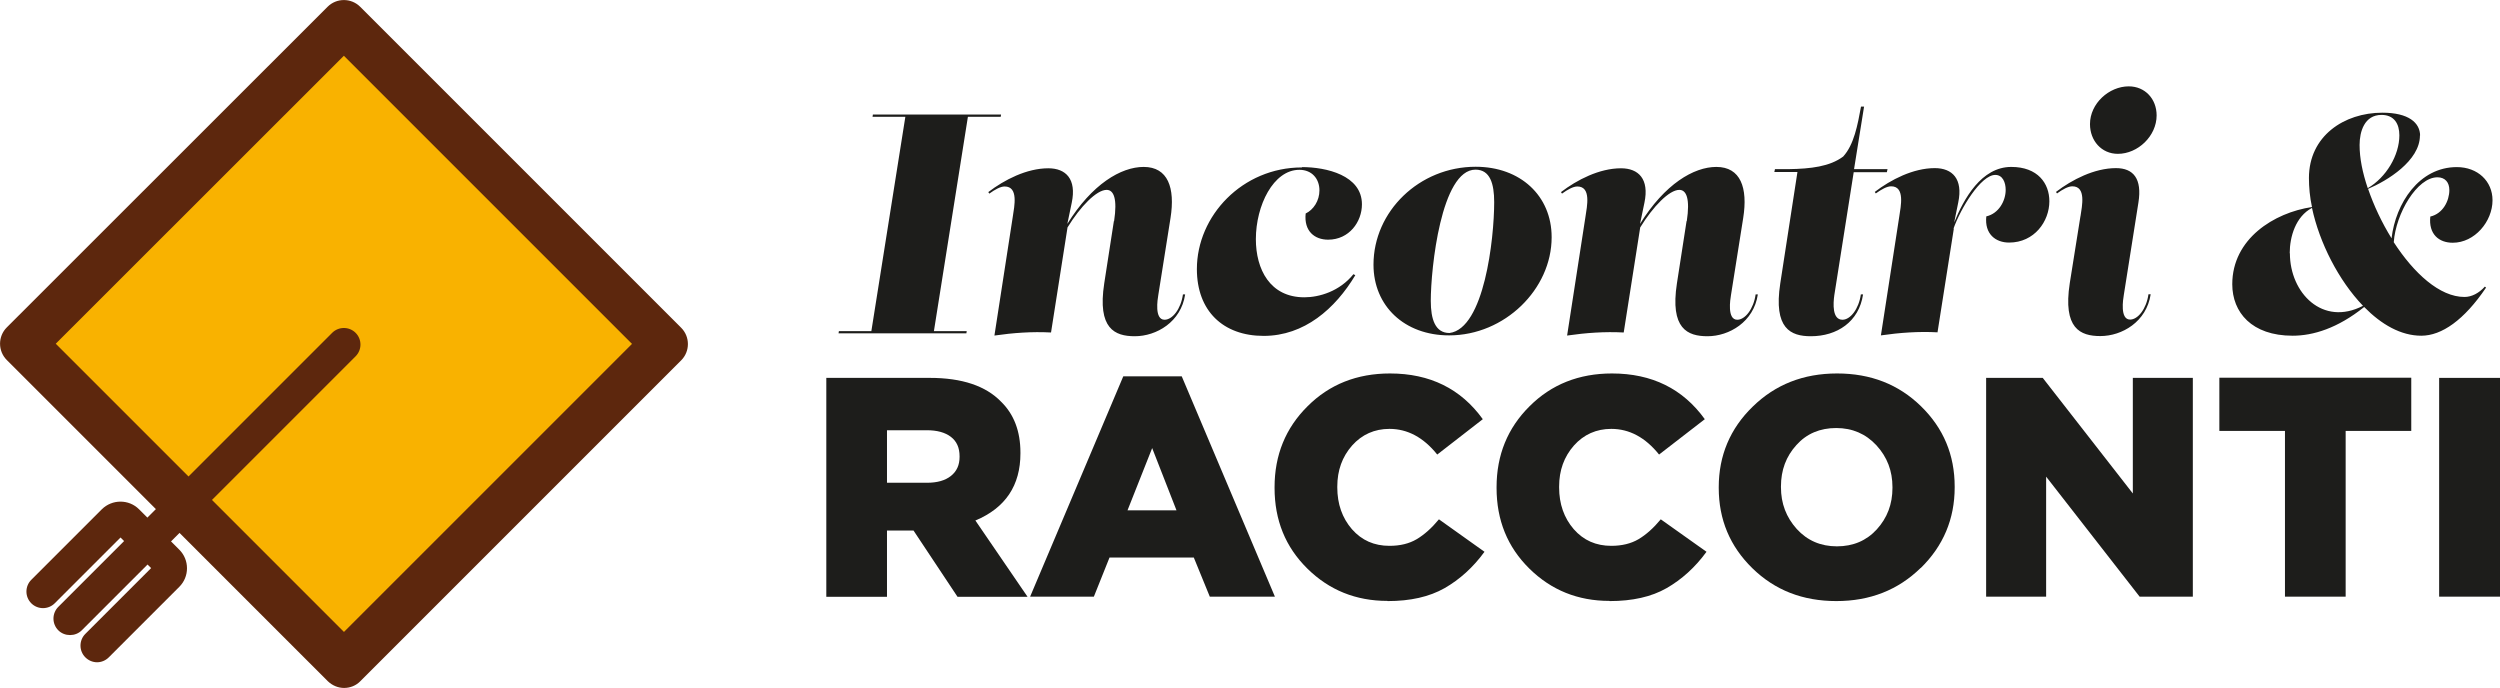 <svg xmlns="http://www.w3.org/2000/svg" id="Livello_1" data-name="Livello 1" viewBox="0 0 147.07 40.47"><defs><style>      .cls-1 {        fill: #5d270d;      }      .cls-1, .cls-2, .cls-3 {        stroke-width: 0px;      }      .cls-2 {        fill: #1d1d1b;      }      .cls-3 {        fill: #f9b200;      }      .cls-4 {        isolation: isolate;      }    </style></defs><rect class="cls-3" x="6.87" y="6.89" width="26.68" height="26.68" transform="translate(-8.38 20.22) rotate(-45)"></rect><path class="cls-1" d="M20.23,37.17l-7.76-7.76,8.45-8.45c.38-.38.38-1,0-1.38s-1-.38-1.38,0l-8.45,8.45-7.81-7.81L20.23,3.28l16.95,16.95-16.95,16.95h0ZM40.05,19.26L21.19.4c-.53-.53-1.39-.53-1.92,0L.4,19.26c-.53.53-.53,1.39,0,1.92l8.77,8.77-.5.5-.49-.49c-.6-.6-1.58-.6-2.19,0l-4.15,4.15c-.38.38-.38,1,0,1.38.38.38,1,.38,1.38,0l3.87-3.87.21.21-3.87,3.87c-.38.38-.38,1,0,1.38.19.19.44.28.69.28s.5-.09.69-.28l3.87-3.87.21.21-3.87,3.87c-.38.38-.38,1,0,1.38.19.19.44.29.69.29s.5-.1.69-.29l4.15-4.15c.29-.29.45-.68.45-1.09s-.16-.8-.45-1.09l-.49-.49.5-.5,8.72,8.72c.27.26.61.4.96.4s.7-.13.96-.4l18.87-18.87c.53-.53.53-1.39,0-1.92"></path><path class="cls-2" d="M49.33,19.61l.02-.13h1.91l2-12.61h-1.93l.02-.13h7.54l-.02.13h-1.93l-2,12.61h1.93l-.02.13h-7.52ZM65.54,13.01c.2-1.32-.02-1.84-.44-1.84-.59,0-1.54.97-2.3,2.21l-.97,6.18c-1.12-.06-2.22.02-3.33.18l1.08-6.99c.09-.61.35-1.78-.48-1.78-.24,0-.57.18-.9.42l-.06-.09c.94-.72,2.26-1.4,3.53-1.4,1.03,0,1.67.63,1.38,2.02l-.26,1.25c1.45-2.34,3.16-3.35,4.49-3.35,1.43,0,1.86,1.23,1.58,3l-.72,4.54c-.04.24-.24,1.45.37,1.45.46,0,.96-.63,1.08-1.49h.13c-.24,1.62-1.69,2.46-2.96,2.46-1.18,0-2.21-.44-1.8-3.11l.57-3.68v.02ZM76.59,9.83c1.43,0,3.53.48,3.53,2.19,0,1.03-.75,2.08-1.99,2.08-.79,0-1.43-.5-1.32-1.54.46-.22.81-.75.81-1.36,0-.68-.44-1.21-1.18-1.21-1.53,0-2.56,2.1-2.56,4.08,0,1.77.83,3.42,2.85,3.42.88,0,2.08-.35,2.89-1.36l.11.06c-1.18,1.97-3,3.57-5.39,3.57s-3.93-1.47-3.93-3.93c0-3.14,2.68-5.98,6.18-5.98v-.02ZM91.28,13.96c0,3.05-2.76,5.77-6.03,5.77-2.63,0-4.45-1.73-4.45-4.16,0-3.14,2.7-5.76,6.01-5.76,2.63,0,4.47,1.71,4.47,4.14h0ZM87.9,11.89c0-1.08-.24-1.91-1.1-1.91-2.02,0-2.63,5.81-2.63,7.72,0,1.08.26,1.89,1.1,1.89,2.04-.26,2.63-5.53,2.63-7.7ZM99.23,13.01c.2-1.32-.02-1.84-.44-1.84-.59,0-1.54.97-2.3,2.21l-.97,6.18c-1.12-.06-2.22.02-3.33.18l1.08-6.99c.09-.61.35-1.78-.48-1.78-.24,0-.57.18-.9.42l-.06-.09c.94-.72,2.26-1.4,3.53-1.4,1.03,0,1.67.63,1.38,2.02l-.26,1.25c1.45-2.34,3.16-3.35,4.49-3.35,1.43,0,1.86,1.23,1.58,3l-.72,4.54c-.04.24-.24,1.45.37,1.45.46,0,.96-.63,1.08-1.49h.13c-.24,1.62-1.69,2.46-2.96,2.46-1.18,0-2.21-.44-1.8-3.11l.57-3.68v.02ZM104.42,9.95h.81c1.29-.02,2.41-.15,3.2-.74.64-.7.85-1.86,1.05-2.94h.18l-.59,3.68h1.97l-.04.18h-1.95l-1.14,7.23c-.07.5-.13,1.45.48,1.45.46,0,.96-.63,1.08-1.49h.13c-.24,1.62-1.54,2.46-3.07,2.46-1.18,0-2.21-.44-1.8-3.11l1.01-6.55h-1.36l.04-.18h0ZM114.94,13.45l-.96,6.1c-1.12-.06-2.22.02-3.33.18l1.08-6.99c.09-.61.35-1.78-.48-1.78-.24,0-.57.18-.9.42l-.06-.09c.94-.72,2.26-1.4,3.53-1.4,1.03,0,1.67.63,1.38,2.02l-.24,1.18c.57-1.4,1.6-3.27,3.36-3.27,1.56,0,2.24.97,2.24,2.02,0,1.18-.88,2.43-2.37,2.43-.79,0-1.45-.5-1.34-1.54.74-.17,1.14-.92,1.14-1.56,0-.44-.18-.88-.61-.88-.85,0-2.04,1.97-2.46,3.16h.02ZM122.39,12.73c.09-.61.35-1.77-.48-1.77-.24,0-.57.18-.9.42l-.06-.09c.94-.72,2.26-1.4,3.53-1.4,1.03,0,1.54.63,1.32,2.02l-.86,5.44c-.04.24-.24,1.45.37,1.45.46,0,.96-.63,1.08-1.49h.13c-.24,1.62-1.69,2.46-2.96,2.46-1.18,0-2.21-.44-1.8-3.11l.63-3.95v.02ZM126.87,6.79c0,1.21-1.1,2.26-2.28,2.26-.96,0-1.64-.77-1.64-1.75,0-1.21,1.12-2.22,2.28-2.22.96,0,1.64.74,1.64,1.71ZM142.36,7.97c0,1.49-1.93,2.67-3.05,3.14.33.97.81,1.99,1.38,2.91.24-2.06,1.62-4.19,3.84-4.19,1.23,0,2.1.83,2.1,1.95,0,1.25-1.05,2.5-2.34,2.5-.81,0-1.43-.5-1.32-1.54.74-.17,1.12-.92,1.12-1.56,0-.44-.24-.75-.7-.75-1.2,0-2.45,2.13-2.57,3.82,1.18,1.82,2.7,3.22,4.16,3.22.42,0,.85-.22,1.2-.61l.07.06c-1.29,1.91-2.61,2.83-3.81,2.83s-2.35-.66-3.36-1.69c-1.56,1.25-3,1.69-4.21,1.69-2.41,0-3.55-1.38-3.55-3.03,0-2.67,2.46-4.21,4.69-4.54-.13-.59-.18-1.18-.18-1.71,0-2.46,2.06-3.84,4.32-3.84,1.54,0,2.22.59,2.22,1.36v-.02ZM134.71,14.9c0,2.34,1.93,4.32,4.3,3.09-1.43-1.49-2.56-3.7-3-5.76-.96.51-1.31,1.69-1.31,2.67h0ZM140.1,6.76c-1.01,0-1.29.99-1.29,1.77s.17,1.62.48,2.54c1.08-.63,1.86-1.93,1.86-3.11,0-.68-.31-1.2-1.05-1.2Z"></path><g class="cls-4"><g class="cls-4"><path class="cls-2" d="M48.61,35.1v-12.87h6.09c1.89,0,3.29.47,4.19,1.4.76.74,1.14,1.74,1.14,3v.04c0,1.89-.88,3.21-2.65,3.95l3.07,4.49h-4.12l-2.59-3.9h-1.56v3.9h-3.57ZM52.18,28.4h2.35c.6,0,1.07-.13,1.41-.4s.51-.64.51-1.12v-.04c0-.5-.17-.88-.51-1.14-.34-.26-.81-.39-1.42-.39h-2.34v3.09Z"></path></g><g class="cls-4"><path class="cls-2" d="M60.6,35.1l5.48-12.96h3.44l5.48,12.96h-3.83l-.94-2.3h-4.96l-.92,2.3h-3.75ZM66.32,30.02h2.89l-1.43-3.66-1.45,3.66Z"></path></g><g class="cls-4"><path class="cls-2" d="M81.62,35.35c-1.85,0-3.42-.63-4.71-1.9-1.29-1.27-1.93-2.85-1.93-4.75v-.04c0-1.89.65-3.48,1.94-4.76,1.29-1.29,2.91-1.93,4.85-1.93,2.35,0,4.17.9,5.46,2.69l-2.68,2.08c-.81-1.01-1.75-1.51-2.81-1.51-.88,0-1.62.33-2.2.98-.58.66-.87,1.46-.87,2.42v.04c0,.98.29,1.8.86,2.46.58.66,1.31.98,2.21.98.63,0,1.16-.13,1.6-.39s.88-.65,1.31-1.17l2.68,1.91c-.67.92-1.46,1.63-2.35,2.14-.9.51-2.01.76-3.35.76Z"></path></g><g class="cls-4"><path class="cls-2" d="M94.68,35.35c-1.85,0-3.42-.63-4.71-1.9-1.29-1.27-1.93-2.85-1.93-4.75v-.04c0-1.89.65-3.48,1.94-4.76,1.29-1.29,2.91-1.93,4.85-1.93,2.35,0,4.17.9,5.46,2.69l-2.69,2.08c-.81-1.01-1.75-1.51-2.81-1.51-.88,0-1.62.33-2.2.98-.58.66-.87,1.46-.87,2.42v.04c0,.98.29,1.8.86,2.46.58.66,1.31.98,2.21.98.62,0,1.16-.13,1.6-.39s.88-.65,1.31-1.17l2.69,1.91c-.67.92-1.46,1.63-2.35,2.14-.89.51-2.01.76-3.35.76Z"></path></g><g class="cls-4"><path class="cls-2" d="M112.99,33.41c-1.33,1.3-2.98,1.95-4.96,1.95s-3.62-.64-4.94-1.93c-1.32-1.29-1.98-2.86-1.98-4.73v-.04c0-1.86.67-3.45,2-4.74,1.33-1.3,2.98-1.95,4.96-1.95s3.62.64,4.94,1.93c1.32,1.29,1.98,2.86,1.98,4.73v.04c0,1.86-.67,3.45-2,4.75ZM105.7,31.12c.62.68,1.41,1.02,2.36,1.02s1.74-.33,2.35-1c.61-.67.92-1.48.92-2.44v-.04c0-.96-.31-1.77-.94-2.46-.63-.68-1.42-1.02-2.37-1.02s-1.74.33-2.34,1c-.61.67-.91,1.48-.91,2.44v.04c0,.96.31,1.77.93,2.46Z"></path><path class="cls-2" d="M116.84,35.1v-12.87h3.33l5.3,6.8v-6.8h3.53v12.87h-3.13l-5.5-7.06v7.06h-3.53Z"></path><path class="cls-2" d="M134.42,35.1v-9.75h-3.86v-3.13h11.29v3.13h-3.86v9.75h-3.57Z"></path><path class="cls-2" d="M143.49,35.1v-12.87h3.59v12.87h-3.59Z"></path></g></g></svg>
